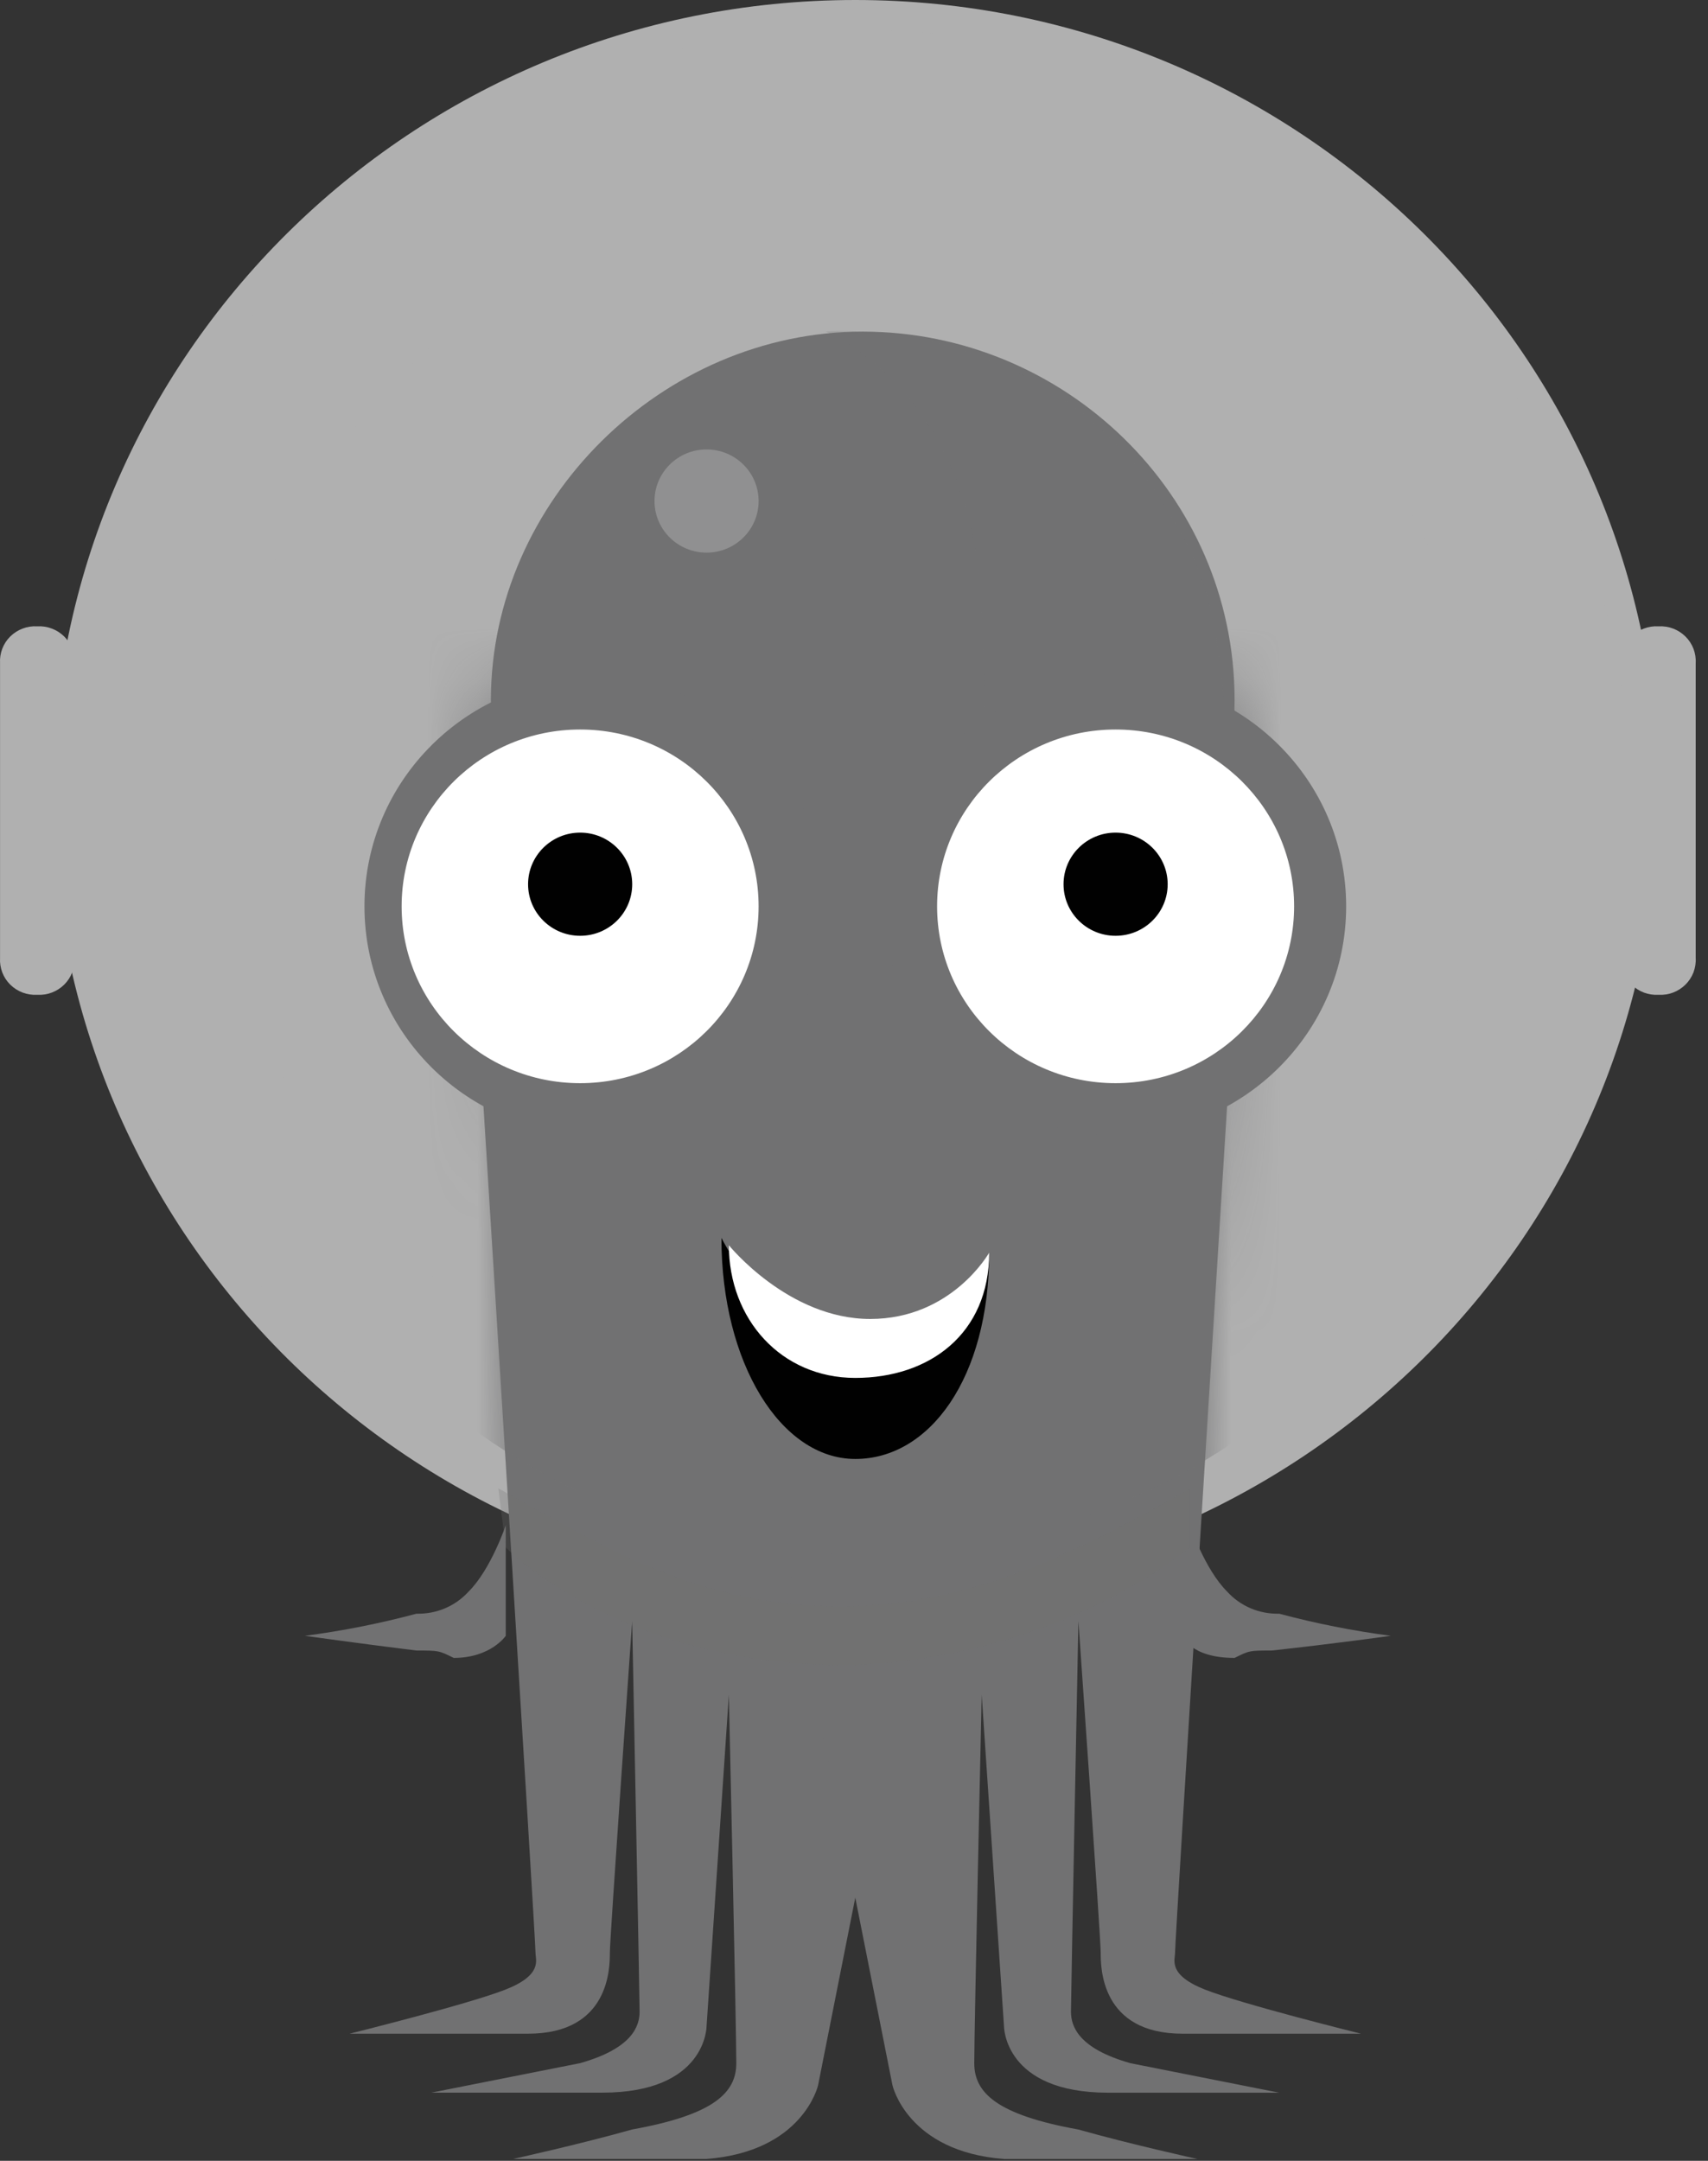 <svg width="34" height="43" viewBox="0 0 34 43" fill="none" xmlns="http://www.w3.org/2000/svg">
<rect x="0" y="0" width="34" height="43" fill="#333333" stroke="none"/>
<g clip-path="url(#clip0_828_20059)">
<path d="M10.068 30.352C10.068 30.352 9.772 31.232 9.328 31.672C9.197 31.816 9.037 31.929 8.858 32.005C8.679 32.081 8.486 32.117 8.291 32.112C7.562 32.307 6.82 32.454 6.071 32.552C6.071 32.552 7.107 32.699 8.291 32.845C8.735 32.845 8.735 32.845 9.032 32.992C9.772 32.992 10.068 32.552 10.068 32.552L10.068 30.352ZM23.688 30.352C23.688 30.352 23.984 31.232 24.428 31.672C24.558 31.816 24.718 31.929 24.897 32.005C25.076 32.081 25.27 32.117 25.464 32.112C26.194 32.307 26.936 32.454 27.685 32.552C27.685 32.552 26.649 32.699 25.316 32.845C24.872 32.845 24.872 32.845 24.576 32.992C23.688 32.992 23.54 32.552 23.54 32.552L23.688 30.352Z" fill="#717172"/>
<path d="M17.026 31.672C25.856 31.672 33.015 24.582 33.015 15.836C33.015 7.09 25.856 0 17.026 0C8.196 0 1.037 7.09 1.037 15.836C1.037 24.582 8.196 31.672 17.026 31.672Z" fill="#B0B0B0"/>
<path d="M17.026 31.086C25.529 31.086 32.422 24.259 32.422 15.837C32.422 7.414 25.529 0.587 17.026 0.587C8.523 0.587 1.629 7.414 1.629 15.837C1.629 24.259 8.523 31.086 17.026 31.086Z" fill="#B0B0B0"/>
<path d="M17.026 28.593C23.976 28.593 29.61 23.013 29.61 16.13C29.61 9.246 23.976 3.666 17.026 3.666C10.076 3.666 4.442 9.246 4.442 16.13C4.442 23.013 10.076 28.593 17.026 28.593Z" fill="#B0B0B0"/>
<path d="M9.623 21.994C9.623 21.994 10.66 38.564 10.66 38.857C10.66 39.003 10.808 39.297 10.068 39.59C9.327 39.883 6.959 40.47 6.959 40.47H10.512C12.14 40.47 12.14 39.15 12.14 38.857C12.14 38.564 12.584 32.258 12.584 32.258C12.584 32.258 12.732 39.737 12.732 40.03C12.732 40.323 12.584 40.763 11.548 41.056L8.587 41.643H11.992C14.065 41.643 14.065 40.323 14.065 40.323L14.509 33.725C14.509 33.725 14.657 40.323 14.657 41.056C14.657 41.643 14.213 42.083 12.584 42.376C11.548 42.669 10.216 42.962 10.216 42.962H14.065C15.989 42.816 16.285 41.496 16.285 41.496L19.542 25.073L9.623 21.994Z" fill="#717172"/>
<path d="M24.428 21.995C24.428 21.995 23.391 38.564 23.391 38.858C23.391 39.004 23.243 39.297 23.984 39.591C24.724 39.884 27.093 40.47 27.093 40.47H23.54C21.911 40.47 21.911 39.151 21.911 38.858C21.911 38.565 21.467 32.259 21.467 32.259C21.467 32.259 21.319 39.737 21.319 40.031C21.319 40.324 21.467 40.764 22.503 41.057L25.464 41.644H22.059C19.986 41.644 19.986 40.324 19.986 40.324L19.542 33.725C19.542 33.725 19.394 40.324 19.394 41.057C19.394 41.644 19.838 42.083 21.467 42.377C22.503 42.67 23.836 42.963 23.836 42.963H19.986C18.062 42.817 17.766 41.497 17.766 41.497L14.509 25.074L24.428 21.995ZM24.576 13.93C24.576 18.036 21.171 21.262 17.174 21.262C13.177 21.262 9.772 17.889 9.772 13.93C9.772 9.971 13.177 6.599 17.174 6.599C21.171 6.599 24.576 9.825 24.576 13.93" fill="#717172"/>
<mask id="mask0_828_20059" style="mask-type:luminance" maskUnits="userSpaceOnUse" x="9" y="13" width="16" height="21">
<path d="M24.576 13.637L23.688 33.725H10.364L9.623 13.637" fill="white"/>
</mask>
<g mask="url(#mask0_828_20059)">
<path d="M17.174 30.939C24.451 30.939 30.35 25.096 30.35 17.889C30.35 10.682 24.451 4.839 17.174 4.839C9.897 4.839 3.998 10.682 3.998 17.889C3.998 25.096 9.897 30.939 17.174 30.939Z" fill="#717172"/>
</g>
<g opacity="0.22">
<path d="M24.132 21.994C24.132 21.994 25.02 14.223 23.835 11.29C21.615 6.158 16.433 6.598 16.433 6.598C16.433 6.598 19.394 7.771 19.542 12.17C19.69 15.25 19.542 19.795 19.542 19.795L24.132 21.994Z" fill="#717172"/>
</g>
<g opacity="0.5">
<path d="M14.065 10.997C14.637 10.997 15.101 10.538 15.101 9.971C15.101 9.404 14.637 8.944 14.065 8.944C13.493 8.944 13.029 9.404 13.029 9.971C13.029 10.538 13.493 10.997 14.065 10.997Z" fill="#B0B0B0"/>
</g>
<path d="M19.691 24.927C19.691 27.42 18.506 29.033 17.026 29.033C15.546 29.033 14.361 27.126 14.361 24.634C14.361 24.634 15.546 26.98 17.174 26.98C18.803 26.98 19.691 24.927 19.691 24.927Z" fill="#010101"/>
<path d="M19.691 24.927C19.691 26.54 18.506 27.42 17.026 27.42C15.546 27.42 14.509 26.247 14.509 24.78C14.509 24.78 15.694 26.247 17.322 26.247C18.951 26.247 19.691 24.927 19.691 24.927Z" fill="white"/>
<path d="M22.207 22.581C24.742 22.581 26.797 20.546 26.797 18.036C26.797 15.525 24.742 13.49 22.207 13.49C19.673 13.49 17.618 15.525 17.618 18.036C17.618 20.546 19.673 22.581 22.207 22.581Z" fill="#717172"/>
<path d="M11.845 22.581C14.379 22.581 16.434 20.546 16.434 18.036C16.434 15.525 14.379 13.49 11.845 13.49C9.31 13.49 7.255 15.525 7.255 18.036C7.255 20.546 9.31 22.581 11.845 22.581Z" fill="#717172"/>
<path d="M22.207 21.555C24.17 21.555 25.761 19.979 25.761 18.036C25.761 16.092 24.17 14.517 22.207 14.517C20.245 14.517 18.654 16.092 18.654 18.036C18.654 19.979 20.245 21.555 22.207 21.555Z" fill="white"/>
<path d="M11.548 21.555C13.511 21.555 15.101 19.979 15.101 18.036C15.101 16.092 13.511 14.517 11.548 14.517C9.586 14.517 7.995 16.092 7.995 18.036C7.995 19.979 9.586 21.555 11.548 21.555Z" fill="white"/>
<path d="M11.549 18.622C12.121 18.622 12.585 18.163 12.585 17.596C12.585 17.029 12.121 16.569 11.549 16.569C10.976 16.569 10.512 17.029 10.512 17.596C10.512 18.163 10.976 18.622 11.549 18.622Z" fill="#010101"/>
<path d="M22.207 18.622C22.78 18.622 23.244 18.163 23.244 17.596C23.244 17.029 22.78 16.569 22.207 16.569C21.635 16.569 21.171 17.029 21.171 17.596C21.171 18.163 21.635 18.622 22.207 18.622Z" fill="#010101"/>
<path d="M0.741 19.796C0.642 19.802 0.543 19.787 0.451 19.752C0.358 19.717 0.274 19.663 0.204 19.594C0.134 19.525 0.08 19.442 0.045 19.35C0.01 19.258 -0.005 19.16 0.001 19.062V13.197C-0.005 13.1 0.01 13.002 0.045 12.91C0.08 12.818 0.134 12.735 0.204 12.666C0.274 12.597 0.358 12.543 0.451 12.508C0.543 12.473 0.642 12.458 0.741 12.464C0.84 12.458 0.939 12.473 1.031 12.508C1.124 12.543 1.208 12.597 1.278 12.666C1.348 12.735 1.402 12.818 1.437 12.91C1.472 13.002 1.487 13.1 1.481 13.197V19.062C1.487 19.16 1.472 19.258 1.437 19.35C1.402 19.442 1.348 19.525 1.278 19.594C1.208 19.663 1.124 19.717 1.031 19.752C0.939 19.787 0.84 19.802 0.741 19.796ZM33.014 19.796C32.916 19.802 32.817 19.787 32.724 19.752C32.632 19.717 32.548 19.663 32.478 19.594C32.408 19.525 32.354 19.442 32.319 19.35C32.283 19.258 32.268 19.16 32.274 19.062V13.197C32.268 13.1 32.283 13.002 32.319 12.91C32.354 12.818 32.408 12.735 32.478 12.666C32.548 12.597 32.632 12.543 32.724 12.508C32.817 12.473 32.916 12.458 33.014 12.464C33.113 12.458 33.212 12.473 33.305 12.508C33.397 12.543 33.481 12.597 33.551 12.666C33.621 12.735 33.675 12.818 33.711 12.91C33.745 13.002 33.761 13.1 33.755 13.197V19.062C33.761 19.16 33.745 19.258 33.711 19.35C33.675 19.442 33.621 19.525 33.551 19.594C33.481 19.663 33.397 19.717 33.305 19.752C33.212 19.787 33.113 19.802 33.014 19.796Z" fill="#B0B0B0"/>
<path opacity="0.25" d="M23.688 30.792V29.619C21.615 30.792 19.395 31.965 16.73 31.965C13.769 31.965 11.844 30.646 9.92 29.619L10.068 30.792C10.068 30.792 12.289 33.139 16.878 33.139C21.171 32.992 23.688 30.792 23.688 30.792Z" fill="#717172"/>
</g>
<defs>
<clipPath id="clip0_828_20059">
<rect width="33.757" height="42.963" fill="white"/>
</clipPath>
</defs>
</svg>
